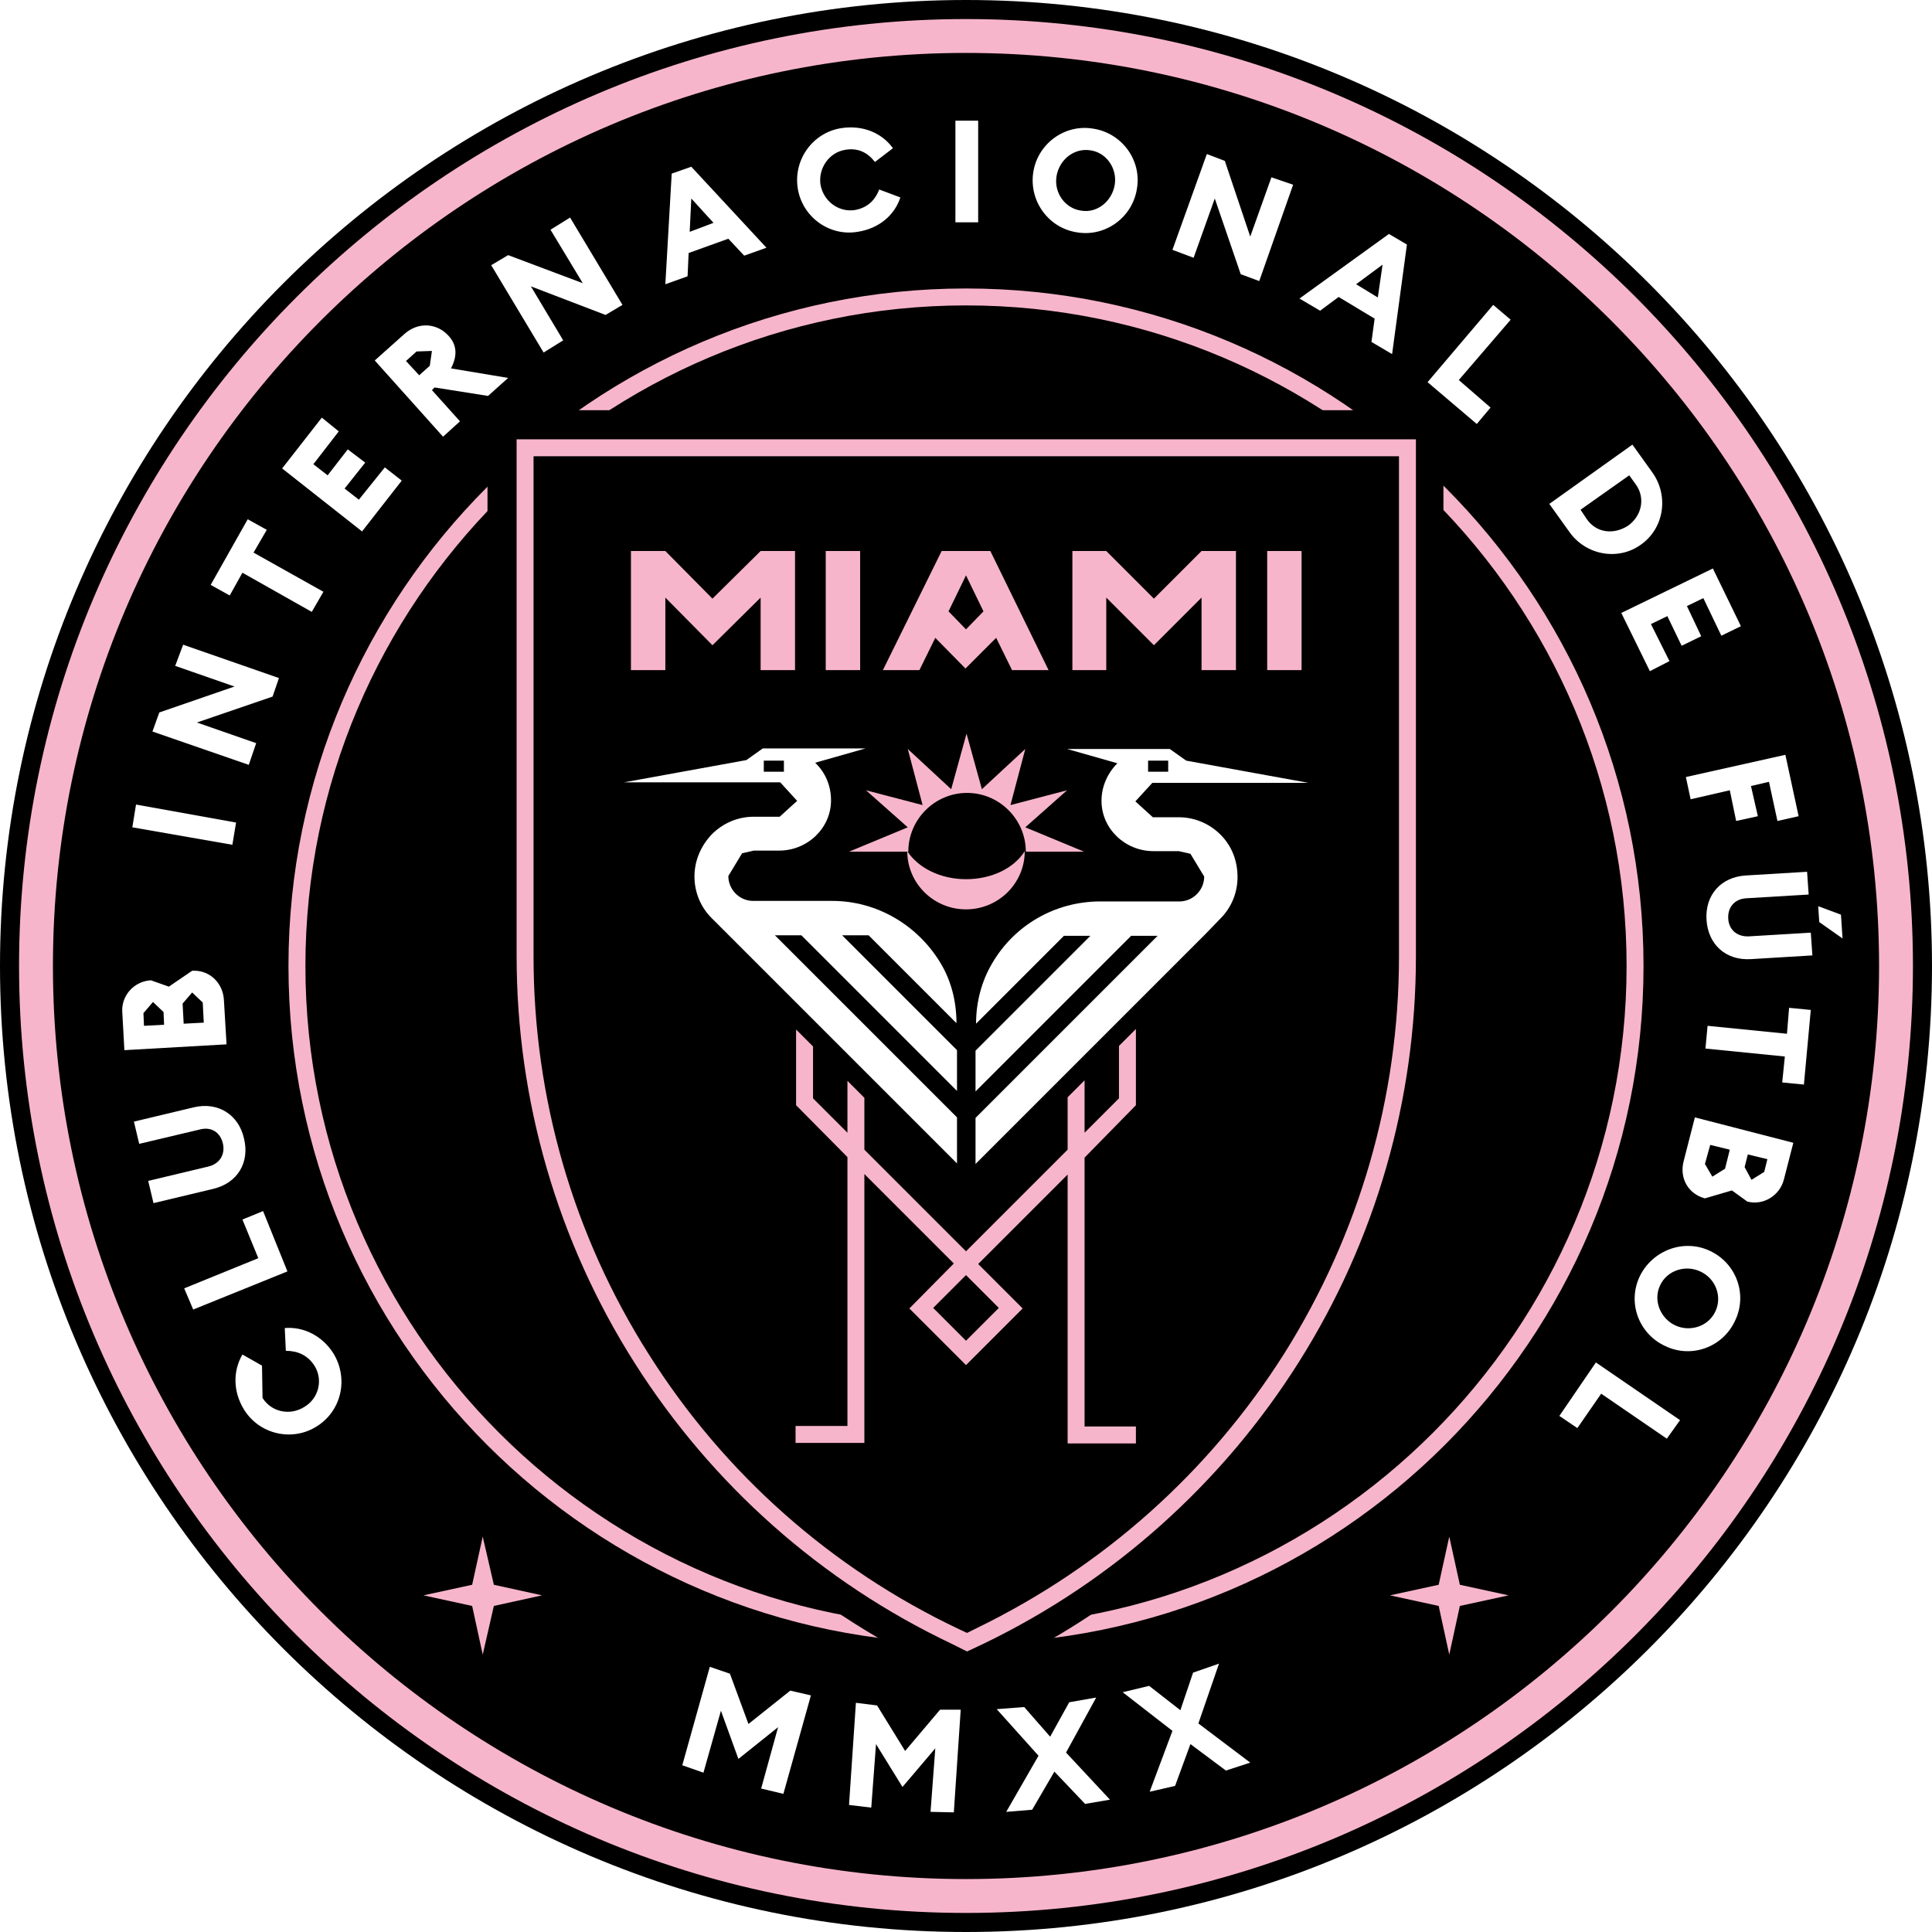 <svg width="512" height="512" viewBox="0 0 512 512" fill="none" xmlns="http://www.w3.org/2000/svg">
<rect x="0" y="0" width="512" height="512" fill="#808080" stroke="none"/>
<g clip-path="url(#clip0_2_123)">
<rect width="512" height="512" fill="white"/>
<path d="M256 512C114.884 512 0 397.116 0 256C0 114.884 114.884 0 256 0C397.256 0 512 114.884 512 256C512 397.116 397.256 512 256 512Z" fill="black"/>
<path d="M502.461 256C502.461 392.206 392.066 502.461 256 502.461C119.934 502.461 9.539 392.206 9.539 256C9.539 119.934 119.934 9.539 256 9.539C392.066 9.539 502.461 119.934 502.461 256Z" fill="black"/>
<path d="M256 506.95C117.55 506.95 5.05 394.31 5.05 256C5.05 117.69 117.69 5.05 256 5.05C394.45 5.05 506.95 117.69 506.95 256C506.95 394.31 394.45 506.95 256 506.95ZM256 14.027C122.599 14.027 14.027 122.599 14.027 256C14.027 389.4 122.599 497.973 256 497.973C389.4 497.973 497.973 389.4 497.973 256C497.973 122.599 389.4 14.027 256 14.027Z" fill="#F7B5CB"/>
<path d="M386.876 419.98L384.07 407.215L381.265 419.98L368.359 422.786L381.265 425.591L384.07 438.496L386.876 425.591L399.781 422.786L386.876 419.98Z" fill="#F7B5CB"/>
<path d="M130.875 419.98L127.929 407.215L125.124 419.98L112.219 422.786L125.124 425.591L127.929 438.496L130.875 425.591L143.64 422.786L130.875 419.98Z" fill="#F7B5CB"/>
<path d="M433.306 256C433.306 353.911 353.911 433.306 256 433.306C158.088 433.306 78.693 353.911 78.693 256C78.693 158.089 158.088 78.694 256 78.694C353.911 78.694 433.306 158.089 433.306 256Z" fill="black"/>
<path d="M256 435.551C156.966 435.551 76.449 355.033 76.449 256C76.449 156.967 156.966 76.449 256 76.449C355.033 76.449 435.551 156.967 435.551 256C435.551 355.033 355.033 435.551 256 435.551ZM256 80.938C159.491 80.938 80.938 159.492 80.938 256C80.938 352.509 159.491 431.062 256 431.062C352.508 431.062 431.062 352.509 431.062 256C431.062 159.492 352.508 80.938 256 80.938Z" fill="#F7B5CB"/>
<path d="M129.192 108.712V253.335C129.192 293.032 140.414 331.748 161.596 365.273C182.777 398.799 212.936 425.591 248.846 442.564L256.14 446.071L263.855 442.284C299.485 425.17 329.363 398.518 350.404 364.993C371.446 331.608 382.527 293.032 382.527 253.475V108.712H129.192Z" fill="black"/>
<path d="M344.232 360.925C364.572 328.662 375.233 291.63 375.233 253.475V116.427H136.907V253.335C136.907 291.63 147.708 328.942 168.188 361.205C188.668 393.468 217.705 419.279 252.353 435.691L256.28 437.655L260.769 435.551C294.996 418.998 323.892 393.188 344.232 360.925ZM258.805 431.483L256.28 432.745L254.176 431.763C220.37 415.772 191.895 390.523 171.976 358.961C151.917 327.399 141.396 290.928 141.396 253.475V120.916H370.744V253.475C370.744 290.788 360.223 326.979 340.445 358.54C320.526 390.102 292.331 415.211 258.805 431.483Z" fill="#F7B5CB"/>
<path d="M256 232.995C249.127 232.995 243.235 229.909 240.43 225.561C240.43 234.117 247.443 240.991 256 240.991C264.557 240.991 271.571 234.117 271.571 225.561C268.765 230.049 262.874 232.995 256 232.995Z" fill="#F7B5CB"/>
<path d="M287.282 225.701L271.711 219.248L282.793 209.429L267.784 213.357L271.711 198.488L260.209 209.148L256.141 194.42L252.073 209.148L240.57 198.488L244.498 213.357L229.489 209.429L240.57 219.248L225 225.701H240.711C240.711 217.144 247.724 210.13 256.281 210.13C264.838 210.13 271.852 217.144 271.852 225.701H287.282Z" fill="#F7B5CB"/>
<path d="M323.472 221.212C320.526 218.266 316.599 216.583 312.391 216.583H305.517L300.888 212.375L305.377 207.465H346.758L314.354 201.574L310.006 198.488H282.793L296.119 202.275C293.594 204.8 291.911 208.307 291.911 212.235C291.911 219.669 298.223 225.561 305.657 225.561H312.391L315.477 226.262L319.124 232.294C319.124 235.801 316.318 238.746 312.811 238.887H291.63C279.426 238.887 268.765 245.339 263.014 255.158C260.068 260.068 258.666 265.679 258.666 271.29L281.951 248.004H288.965L258.525 278.444V289.245L299.766 248.004H306.78L258.525 296.259V308.462L319.404 247.584L323.472 243.375C326.278 240.57 327.961 236.642 327.961 232.434C327.961 228.085 326.418 224.158 323.472 221.212ZM304.255 201.574H309.585V204.519H304.255V201.574Z" fill="white"/>
<path d="M184.039 232.294C184.039 236.502 185.723 240.43 188.528 243.235L192.736 247.443L253.615 308.322V296.118L205.361 247.864H212.375L253.615 289.105V278.304L223.176 247.864H230.189L253.475 271.15C253.475 265.398 252.072 259.787 249.126 255.018C243.235 245.339 232.574 238.746 220.51 238.746H199.329C195.822 238.606 193.017 235.66 193.017 232.153L196.664 226.122L199.75 225.42H206.483C213.918 225.42 220.23 219.529 220.23 212.094C220.23 208.167 218.687 204.66 216.022 202.135L229.348 198.347H202.135L197.786 201.433L165.383 207.325H206.764L211.252 212.235L206.623 216.443H199.75C195.542 216.443 191.614 218.126 188.668 221.072C185.723 224.158 184.039 228.086 184.039 232.294ZM207.746 204.519H202.415V201.574H207.746V204.519Z" fill="white"/>
<path d="M301.028 292.892V272.693L296.539 277.181V291.069L287.422 300.186V286.299L282.933 290.788V304.675L256 331.608L229.068 304.675V290.928L224.579 286.439V300.186L215.461 291.069V277.322L210.972 272.833V292.892L224.579 306.639V377.898H210.832V382.387H229.068V311.128L252.774 334.834L240.991 346.757L256 361.767L271.01 346.757L259.227 334.974L282.933 311.268V382.527H301.028V378.038H287.422V306.779L301.028 292.892ZM264.697 346.617L256 355.314L247.303 346.617L256 337.92L264.697 346.617Z" fill="#F7B5CB"/>
<path d="M227.945 146.025H218.827V177.587H227.945V146.025Z" fill="#F7B5CB"/>
<path d="M201.574 146.025L188.809 158.65L176.325 146.025H167.207V177.587H176.325V158.369L188.809 170.994L201.574 158.369V177.587H210.692V146.025H201.574Z" fill="#F7B5CB"/>
<path d="M262.452 146.025H249.547L233.977 177.587H243.655L247.864 169.03L255.859 177.166L263.995 169.03L268.203 177.587H277.882L262.452 146.025ZM256 166.786L251.371 162.016L256 152.478L260.629 162.016L256 166.786Z" fill="#F7B5CB"/>
<path d="M344.934 146.025H335.816V177.587H344.934V146.025Z" fill="#F7B5CB"/>
<path d="M318.422 146.025L305.797 158.65L293.173 146.025H284.195V177.587H293.173V158.369L305.797 170.994L318.422 158.369V177.587H327.54V146.025H318.422Z" fill="#F7B5CB"/>
<path d="M83.884 378.038C77.431 382.106 68.734 380.142 64.666 373.55C61.721 368.78 61.721 363.31 64.246 358.961L69.436 361.907L69.576 370.464C71.961 374.251 76.87 375.233 80.658 372.848C84.445 370.604 85.707 365.694 83.323 361.907C81.499 359.101 78.834 357.979 75.748 357.979L75.467 351.947C80.517 351.527 85.427 354.051 88.373 358.681C92.441 365.414 90.477 373.97 83.884 378.038Z" fill="white"/>
<path d="M51.2 347.038L48.815 341.427L68.454 333.431L64.246 323.191L69.716 320.947L76.169 336.938L51.2 347.038Z" fill="white"/>
<path d="M56.53 315.055L40.679 318.843L39.277 312.951L55.128 309.164C58.214 308.462 59.757 305.938 59.055 302.992C58.354 300.046 55.969 298.503 52.883 299.345L36.892 303.132L35.489 297.241L51.34 293.453C57.793 291.91 63.264 295.417 64.666 301.729C66.209 308.042 62.983 313.512 56.53 315.055Z" fill="white"/>
<path d="M32.964 278.304L32.403 268.204C32.123 263.855 35.489 260.068 39.978 259.787L44.747 261.471L50.919 257.262C55.408 256.982 59.055 260.348 59.336 264.977L60.037 276.761L32.964 278.304ZM43.344 268.204L40.539 265.539L38.014 268.484L38.154 271.851L43.485 271.57L43.344 268.204ZM53.725 265.679L50.919 263.014L48.394 265.959L48.675 271.29L54.005 271.009L53.725 265.679Z" fill="white"/>
<path d="M35.068 219.248L36.05 213.216L62.562 217.986L61.58 223.877L35.068 219.248Z" fill="white"/>
<path d="M72.241 184.601L52.181 191.474L67.892 196.945L65.928 202.696L40.398 193.859L42.222 188.809L62.141 181.935L46.43 176.465L48.534 170.854L73.924 179.691L72.241 184.601Z" fill="white"/>
<path d="M64.246 151.776L60.879 157.808L55.829 155.003L65.648 137.609L70.698 140.414L67.191 146.446L85.707 156.826L82.621 162.157L64.246 151.776Z" fill="white"/>
<path d="M74.766 124.142L85.286 110.676L89.775 114.323L83.042 123.02L86.829 125.966L92.16 119.093L96.789 122.599L91.318 129.473L95.105 132.419L101.979 123.862L106.468 127.369L95.947 140.835L74.766 124.142Z" fill="white"/>
<path d="M99.314 95.527L107.17 88.513C110.957 85.146 115.867 85.707 118.813 88.934C121.197 91.459 121.197 94.404 119.514 97.631L134.663 100.156L129.333 104.925L115.165 102.681L114.464 103.382L121.899 111.658L117.41 115.726L99.314 95.527ZM113.903 96.929L114.464 93.002L110.396 93.142L107.591 95.667L111.097 99.454L113.903 96.929Z" fill="white"/>
<path d="M160.473 83.463L140.694 75.888L149.251 90.196L144.061 93.422L130.174 70.277L134.663 67.612L154.441 75.047L145.885 60.879L151.075 57.653L164.962 80.798L160.473 83.463Z" fill="white"/>
<path d="M178.008 46.01L183.198 44.186L203.117 65.648L197.225 67.752L193.017 63.264L182.496 67.051L182.216 73.223L176.324 75.327L178.008 46.01ZM189.089 59.055L183.198 52.603L182.777 61.44L189.089 59.055Z" fill="white"/>
<path d="M211.393 49.797C210.271 42.222 215.461 35.069 223.035 33.946C228.646 33.105 233.696 35.209 236.642 39.277L231.873 42.924C229.909 40.399 227.384 39.136 224.017 39.697C219.669 40.399 216.863 44.607 217.425 48.815C218.126 53.164 222.054 56.25 226.402 55.689C229.769 55.128 231.873 53.164 232.995 50.218L238.606 52.322C237.063 57.092 232.855 60.598 227.244 61.44C219.669 62.702 212.515 57.372 211.393 49.797Z" fill="white"/>
<path d="M253.194 31.982H259.226V58.915H253.194V31.982Z" fill="white"/>
<path d="M273.815 45.729C274.937 38.154 282.091 32.824 289.666 34.087C297.24 35.209 302.571 42.363 301.308 49.938C300.186 57.512 293.032 62.843 285.457 61.58C277.883 60.458 272.692 53.304 273.815 45.729ZM295.417 48.956C296.118 44.607 293.172 40.399 288.964 39.838C284.616 39.136 280.688 42.363 279.987 46.711C279.285 51.06 282.231 55.268 286.58 55.829C290.788 56.53 294.715 53.304 295.417 48.956Z" fill="white"/>
<path d="M328.802 72.662L321.929 52.603L316.318 68.313L310.707 66.209L319.825 40.82L324.594 42.643L331.327 62.702L336.938 46.992L342.69 48.956L333.712 74.486L328.802 72.662Z" fill="white"/>
<path d="M368.079 62.001L372.849 64.807L368.921 93.843L363.45 90.617L364.292 84.445L354.753 78.694L349.844 82.341L344.373 79.115L368.079 62.001ZM365.134 78.834L366.396 70.137L359.382 75.327L365.134 78.834Z" fill="white"/>
<path d="M395.712 80.798L400.341 84.725L386.595 100.717L395.011 108.011L391.364 112.359L378.318 101.278L395.712 80.798Z" fill="white"/>
<path d="M432.605 117.83L437.935 125.265C442.284 131.437 441.021 139.993 434.849 144.342C428.818 148.69 420.261 147.147 415.912 140.975L410.582 133.541L432.605 117.83ZM420.541 137.609C423.207 141.396 427.836 141.677 431.483 139.292C434.99 136.767 436.112 132.138 433.587 128.491L431.763 125.966L418.858 135.084L420.541 137.609Z" fill="white"/>
<path d="M453.927 150.654L461.361 165.944L456.171 168.469L451.402 158.51L447.053 160.614L450.841 168.609L445.65 171.134L441.863 163.279L437.515 165.383L442.424 175.202L437.234 177.867L429.659 162.437L453.927 150.654Z" fill="white"/>
<path d="M473.144 200.031L476.651 216.303L471.04 217.565L468.795 207.185L464.026 208.307L465.85 216.303L460.098 217.565L458.415 209.429L448.035 211.814L446.772 205.922L473.144 200.031Z" fill="white"/>
<path d="M462.624 232.013L478.896 231.031L479.317 237.063L462.905 238.045C459.678 238.185 457.855 240.43 457.995 243.375C458.135 246.321 460.239 248.285 463.466 248.145L479.878 247.163L480.299 253.195L464.027 254.176C457.294 254.597 452.665 250.249 452.244 243.796C451.823 237.203 456.031 232.434 462.624 232.013ZM487.873 242.393L488.294 248.706L482.122 244.357L481.842 240.149L487.873 242.393Z" fill="white"/>
<path d="M473.565 273.955L474.126 267.082L479.877 267.643L478.054 287.421L472.303 286.86L473.004 279.987L451.963 277.883L452.524 271.851L473.565 273.955Z" fill="white"/>
<path d="M475.249 302.852L472.724 312.671C471.602 316.879 467.253 319.544 463.045 318.422L458.977 315.476L451.823 317.58C447.475 316.458 444.95 312.25 446.212 307.621L449.158 296.118L475.249 302.852ZM451.823 308.463L453.787 311.829L457.153 309.725L458.416 304.675L453.226 303.413L451.823 308.463ZM462.344 309.304L464.167 312.671L467.534 310.567L468.375 307.2L463.185 305.938L462.344 309.304Z" fill="white"/>
<path d="M453.085 331.467C460.099 334.694 463.185 342.97 459.818 349.984C456.592 356.997 448.316 360.083 441.302 356.717C434.289 353.49 431.203 345.214 434.569 338.201C437.936 331.327 446.212 328.241 453.085 331.467ZM443.968 351.246C447.895 353.07 452.805 351.527 454.628 347.459C456.452 343.531 454.628 338.762 450.56 336.938C446.633 335.115 441.723 336.658 439.9 340.726C438.076 344.653 440.04 349.422 443.968 351.246Z" fill="white"/>
<path d="M445.23 376.355L441.723 381.265L424.329 369.341L418.016 378.459L413.247 375.233L422.926 361.065L445.23 376.355Z" fill="white"/>
<path d="M191.053 453.365L186.423 469.777L180.812 467.814L188.107 441.723L193.437 443.546L198.347 456.872L209.428 448.035L214.899 449.297L207.605 475.388L201.713 473.986L206.202 457.714L195.682 466.13L191.053 453.365Z" fill="white"/>
<path d="M232.154 462.203L230.892 479.036L225 478.334L226.824 451.261L232.435 451.963L239.869 464.026L249.127 453.085H254.598L252.774 480.298L246.602 480.158L247.865 463.325L239.168 473.565L232.154 462.203Z" fill="white"/>
<path d="M279.426 469.497L273.534 479.597L266.661 480.158L275.217 465.289L264.136 452.945L271.43 452.384L278.303 460.239L283.353 451.121L290.507 449.859L282.512 464.447L294.154 476.932L287.561 478.054L279.426 469.497Z" fill="white"/>
<path d="M315.477 462.203L311.409 473.284L304.675 474.827L310.707 458.696L297.521 448.456L304.535 446.773L312.811 453.225L316.178 443.266L323.051 440.881L317.581 456.732L331.327 467.112L324.875 469.216L315.477 462.203Z" fill="white"/>
</g>
<defs>
<clipPath id="clip0_2_123">
<rect width="512" height="512" fill="white"/>
</clipPath>
</defs>
</svg>
